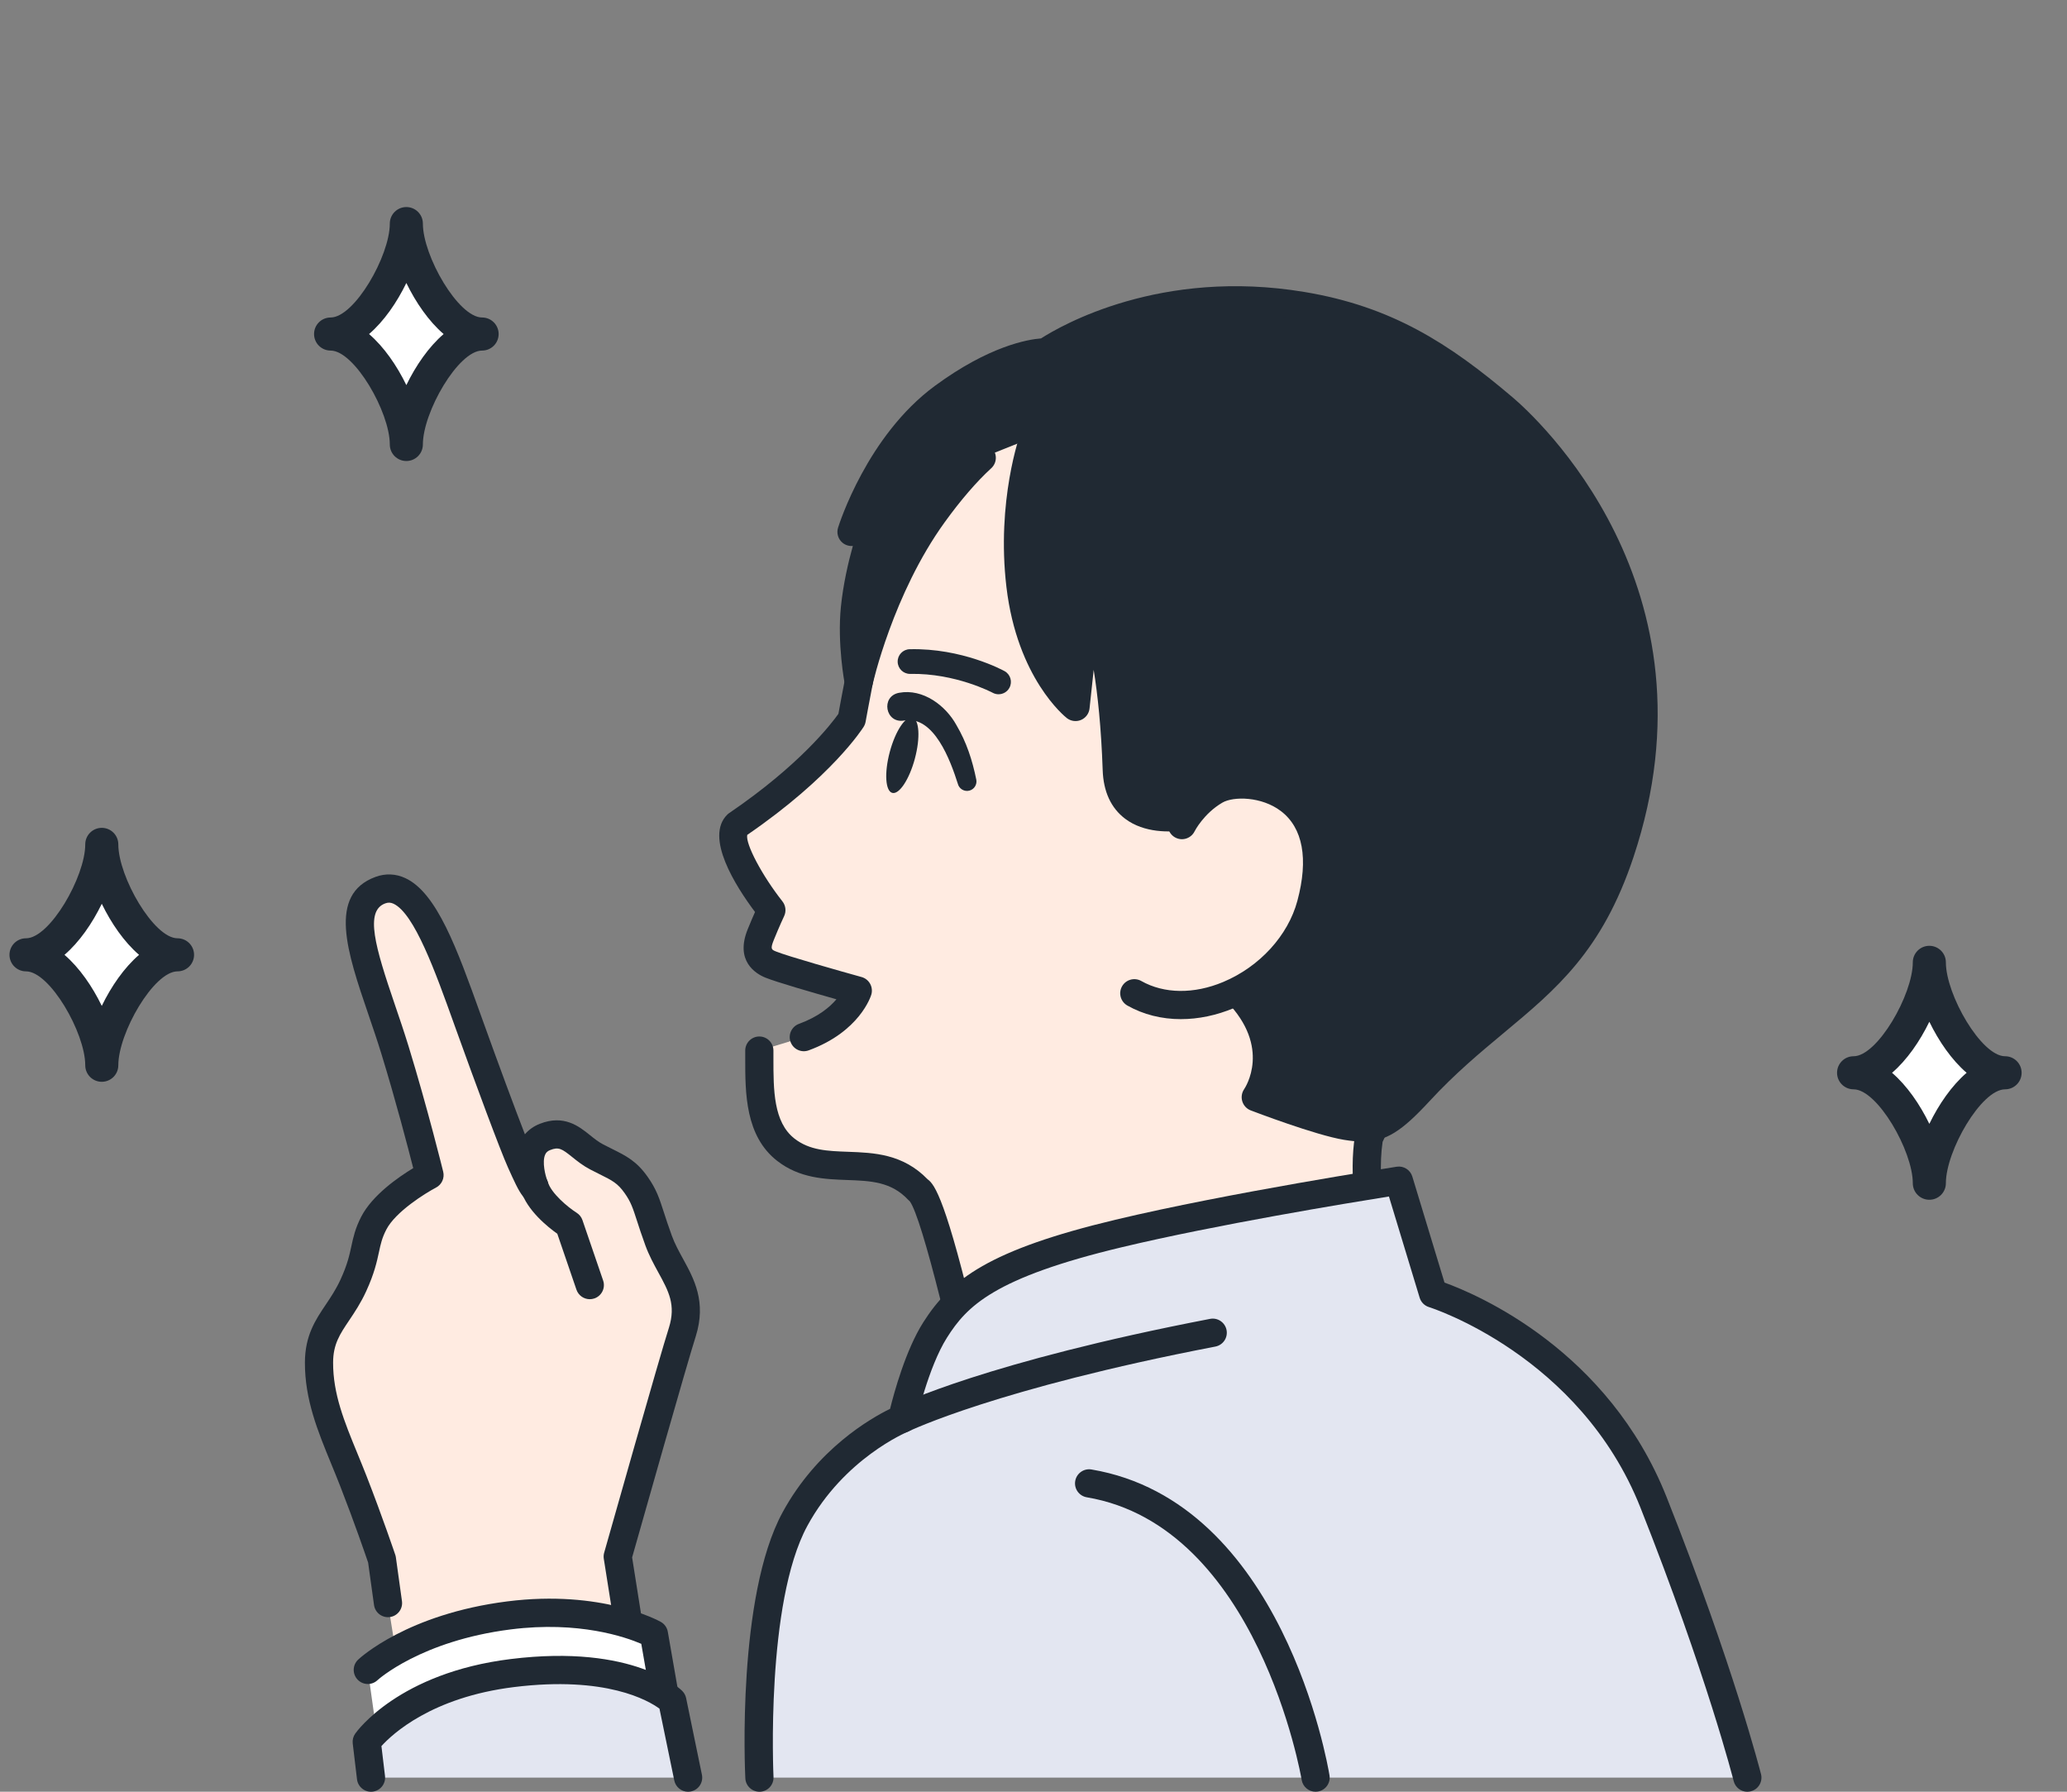 <?xml version="1.0" encoding="UTF-8"?><svg id="_レイヤー_4" xmlns="http://www.w3.org/2000/svg" width="150" height="130" viewBox="0 0 150 130"><rect x="0" y="0" width="150" height="130" fill="#808080" stroke="none"/><path d="M53.493,59.837c6.13-4.17,8.314-7.648,8.314-7.648,0,0,1.001-5.483,1.47-7.304.469-1.82,3.583-9.976,9.704-14.922,7.512-6.07,16.641-6.262,27.456-2.711,4.043,1.327,8.537,5.238,11.674,9.508,8.86,12.058,2.04,27.988-2.338,34.015-4.378,6.027-7.738,5.741-10.433,11.782-1.04,6.532,3.438,17.566,3.438,17.566l-30.689,6.615s-3.96-19.458-5.43-20.377c-2.834-3.039-6.687-.654-9.624-2.933-2.085-1.618-1.92-4.625-1.931-7.199l3.227-.979c3.268-1.195,3.916-3.373,3.916-3.373,0,0-5.263-1.457-6.329-1.895-.978-.402-1.142-1.11-.712-2.172.431-1.062.769-1.774.769-1.774,0,0-3.84-4.864-2.482-6.198Z" style="fill:#ffebe1;"/><path d="M71.528,107.594c-.229-.15-.388-.385-.443-.653-1.797-8.833-4.171-18.591-5.063-19.78-.04-.032-.077-.066-.112-.104-1.235-1.324-2.721-1.378-4.442-1.441-1.614-.059-3.443-.125-5.061-1.382-2.33-1.808-2.328-4.932-2.326-7.443v-.56c-.003-.565.453-1.025,1.018-1.028h.005c.563,0,1.021.455,1.023,1.019v.57c-.001,2.277-.003,4.631,1.535,5.824,1.098.852,2.388.899,3.881.953,1.869.068,3.984.145,5.777,1.999.513.366,1.34,1.493,3.601,11.089.848,3.597,1.607,7.169,1.961,8.861l28.512-6.145c-1.125-3.037-3.949-11.426-3.065-16.978.014-.088.04-.174.076-.256,1.599-3.582,3.476-5.125,5.464-6.759,1.579-1.298,3.212-2.64,5.076-5.207,3.657-5.035,11.208-20.743,2.342-32.808-3.221-4.383-7.605-7.971-11.169-9.141-11.33-3.721-19.748-2.915-26.493,2.535-5.867,4.74-8.916,12.672-9.356,14.381-.455,1.764-1.444,7.178-1.454,7.232-.023.128-.071.25-.14.361-.093.148-2.331,3.649-8.449,7.844-.139.647,1.07,2.941,2.555,4.824.241.306.288.722.121,1.073-.003.007-.333.701-.745,1.719-.271.667-.173.708.152.841.828.34,4.766,1.455,6.213,1.855.265.073.489.25.622.491.133.24.164.524.086.788-.032.109-.838,2.686-4.546,4.042-.53.194-1.118-.079-1.313-.61-.194-.531.079-1.118.61-1.313,1.413-.517,2.244-1.222,2.717-1.783-1.661-.469-4.381-1.253-5.167-1.577-.694-.285-2.206-1.198-1.271-3.503.206-.509.392-.938.531-1.253-1.416-1.887-3.669-5.436-2.013-7.064.044-.043.091-.082.142-.116,5.144-3.499,7.435-6.509,7.922-7.198.192-1.044,1.021-5.512,1.447-7.163.504-1.958,3.689-10.321,10.052-15.462,7.336-5.928,16.366-6.846,28.418-2.888,4.003,1.314,8.67,5.098,12.18,9.874,9.592,13.054,1.566,29.852-2.335,35.222-2.019,2.779-3.832,4.27-5.433,5.585-1.925,1.582-3.451,2.837-4.838,5.888-.902,6.192,3.353,16.781,3.396,16.888.113.28.097.596-.044.863-.141.267-.393.458-.689.522l-30.689,6.614c-.071.016-.144.023-.216.023-.197,0-.392-.057-.56-.167ZM66.115,87.227s0,0,0,0c0,0,0,0,0,0Z" style="fill:#202933;"/><path d="M68.449,28.822c4.586-3.373,7.428-3.259,7.428-3.259,0,0,7.428-5.23,18.609-3.37,6.314,1.05,10.347,3.787,14.63,7.426,3.789,3.219,14.193,15.027,8.451,32.253-3.188,9.564-8.594,10.85-14.579,17.329-2.331,2.523-3.184,2.834-5.287,2.493-1.983-.321-6.573-2.082-6.573-2.082,0,0,2.563-3.628-1.398-7.68-3.336-3.413.181-9.265.181-9.265-.127-.112-3.692-3.512-3.692-3.512,0,0-5.018,1.232-5.176-3.308-.341-9.816-2.123-12.67-2.123-12.67l-.871,8.122s-3.259-2.56-3.998-8.831c-.717-6.081.992-10.763.992-10.763l-3.799,1.514c-.936.859-2.129,2.152-3.521,4.081-3.93,5.441-5.407,12.18-5.407,12.18,0,0-.535-2.792-.272-5.363.341-3.326,1.555-6.465,1.555-6.465l-1.805.943s1.962-6.319,6.655-9.771Z" style="fill:#202933;"/><path d="M98.894,82.828c1.699,0,2.841-.764,4.846-2.934,1.855-2.008,3.645-3.498,5.376-4.94,3.839-3.196,7.154-5.956,9.422-12.76,6.543-19.628-7.174-32.009-8.759-33.356-4.644-3.945-8.793-6.602-15.125-7.655-10.43-1.736-17.65,2.436-19.106,3.37-.971.075-3.775.554-7.706,3.445-4.907,3.61-6.941,10.02-7.026,10.291-.122.395.005.824.322,1.089.214.178.487.259.752.233-.339,1.213-.699,2.778-.865,4.399-.276,2.69.262,5.54.285,5.66.091.477.506.824.991.83.464,0,.909-.329,1.014-.803.014-.065,1.484-6.605,5.237-11.801,1.165-1.612,2.303-2.933,3.384-3.926.416-.382.444-1.03.061-1.446-.383-.416-1.029-.444-1.446-.061-1.182,1.086-2.413,2.511-3.658,4.235-1.657,2.294-2.887,4.79-3.764,6.949.391-2.928,1.413-5.6,1.424-5.628.153-.397.044-.848-.273-1.132-.167-.149-.374-.236-.587-.256.963-2.048,2.709-5.033,5.363-6.985,4.171-3.068,6.761-3.05,6.793-3.061.224.005.441-.062.618-.186.07-.049,7.252-4.962,17.852-3.198,5.866.976,9.758,3.477,14.135,7.196,1.478,1.255,14.261,12.796,8.143,31.149-2.084,6.251-5.043,8.715-8.79,11.834-1.782,1.484-3.624,3.018-5.57,5.124-2.226,2.41-2.744,2.44-4.371,2.177-1.294-.21-3.858-1.104-5.308-1.633.695-1.857.79-4.883-2.095-7.835-2.752-2.815.296-7.971.327-8.023.254-.423.17-.966-.199-1.293-.135-.123-2.266-2.153-3.664-3.486-.253-.241-.612-.336-.95-.253-.545.13-2.171.315-3.096-.39-.515-.392-.781-1.033-.813-1.96-.341-9.807-2.081-12.861-2.278-13.176-.231-.37-.673-.552-1.097-.455-.425.098-.742.454-.789.888l-.617,5.754c-.857-1.306-1.858-3.417-2.218-6.473-.677-5.745.921-10.25.937-10.294.192-.531-.082-1.118-.613-1.311-.531-.193-1.117.08-1.311.61-.073.201-1.783,4.983-1.047,11.234.78,6.617,4.236,9.4,4.382,9.515.293.23.687.282,1.03.138.343-.145.58-.464.62-.834l.301-2.805c.291,1.802.546,4.184.653,7.28.054,1.563.602,2.749,1.628,3.525,1.403,1.061,3.298.975,4.239.846.751.716,2.011,1.917,2.753,2.621-.897,1.819-2.764,6.579.357,9.773,3.284,3.36,1.372,6.259,1.289,6.381-.176.259-.227.587-.134.886.093.299.316.542.608.654.192.073,4.713,1.803,6.776,2.137.498.081.944.126,1.356.126Z" style="fill:#202933;"/><path d="M88.189,57.352c2.128-1.246,9.216-.189,6.95,8.27-1.443,5.385-8.216,9.049-12.821,6.445l3.455-12.203s.748-1.535,2.417-2.512Z" style="fill:#ffebe1;"/><path d="M85.699,73.944c1.26,0,2.573-.269,3.861-.809,3.215-1.349,5.731-4.126,6.567-7.247,1.393-5.197-.612-7.659-1.93-8.665-2.096-1.598-5.019-1.635-6.525-.753-1.914,1.121-2.784,2.874-2.82,2.947-.248.508-.036,1.12.472,1.368.506.248,1.117.037,1.366-.467.017-.033.665-1.291,2.016-2.082.794-.465,2.845-.457,4.25.615,1.596,1.217,2.009,3.467,1.194,6.507-.676,2.524-2.739,4.781-5.382,5.89-2.124.891-4.291.865-5.947-.071-.491-.278-1.116-.105-1.395.387-.278.492-.105,1.116.387,1.395,1.161.656,2.491.986,3.885.986Z" style="fill:#202933;"/><path d="M72.465,50.372c.318,0,.625-.169.787-.467.236-.434.077-.976-.356-1.213-.125-.068-3.087-1.677-6.877-1.588-.494.01-.887.419-.876.914.01.488.409.877.895.877.006,0,.012,0,.019,0,3.281-.063,5.955,1.355,5.982,1.37.136.073.282.108.426.108Z" style="fill:#202933;"/><path d="M65.614,52.279c2.162-.389,3.362,2.915,3.892,4.579.091.379.481.61.856.502.345-.098.553-.445.487-.791-.289-1.416-.705-2.71-1.447-3.967-.766-1.395-2.407-2.657-4.151-2.337-1.366.247-1.005,2.26.363,2.014h0Z" style="fill:#202933;"/><path d="M66.392,55.041c-.404,1.508-1.139,2.622-1.642,2.487-.503-.135-.583-1.467-.179-2.975.404-1.508,1.139-2.622,1.642-2.487.503.135.583,1.467.178,2.975Z" style="fill:#202933;"/><path d="M65.472,102.941s.899-4.093,2.386-6.44c1.728-2.729,4.072-4.798,13.327-7.008,8.251-1.971,20.328-3.831,20.328-3.831l2.487,8.196s11.365,3.47,15.997,15.154c4.903,12.368,6.807,19.965,6.807,19.965H55.109s-.635-12.837,2.576-18.753c2.88-5.306,7.786-7.283,7.786-7.283Z" style="fill:#e3e6f1;"/><path d="M126.802,130c.082,0,.166-.01.25-.031.548-.137.881-.693.744-1.241-.019-.076-1.977-7.805-6.848-20.093-4.238-10.69-13.749-14.719-16.122-15.576l-2.335-7.693c-.148-.488-.63-.792-1.135-.714-.121.019-12.213,1.889-20.41,3.847-9.144,2.184-11.958,4.305-13.953,7.456-1.262,1.993-2.103,5.061-2.401,6.264-1.383.674-5.298,2.901-7.805,7.518-3.31,6.098-2.726,18.756-2.699,19.291.028.565.507.994,1.073.972.564-.028.999-.508.972-1.073-.006-.125-.583-12.62,2.454-18.214,2.658-4.896,7.225-6.804,7.271-6.823.311-.127.543-.4.615-.728.009-.039.88-3.948,2.251-6.113,1.439-2.273,3.389-4.336,12.7-6.56,6.839-1.634,16.447-3.211,19.37-3.677l2.229,7.344c.099.327.354.582.68.682.108.033,10.958,3.488,15.344,14.552,4.816,12.149,6.746,19.762,6.765,19.837.117.465.534.775.992.775Z" style="fill:#202933;"/><path d="M65.472,103.964c.152,0,.307-.034.453-.106.061-.03,6.432-3.108,22.274-6.157.555-.107.918-.643.811-1.198-.107-.555-.646-.92-1.198-.811-16.171,3.113-22.531,6.202-22.794,6.332-.507.25-.714.864-.463,1.371.178.361.541.57.918.57Z" style="fill:#202933;"/><path d="M95.469,130c.055,0,.111-.005.167-.014.558-.092.935-.618.844-1.175-.133-.809-3.41-19.854-17.274-22.192-.556-.094-1.085.282-1.179.839-.094.557.282,1.085.839,1.179,12.419,2.095,15.565,20.322,15.595,20.506.083.501.517.857,1.009.857Z" style="fill:#202933;"/><path d="M27.124,88.745c.966-1.876,4.043-3.486,4.043-3.486,0,0-1.102-4.5-2.502-9.058-1.651-5.381-4.195-10.467-1.065-11.616,2.657-.976,4.5,4.32,6.409,9.636,1.592,4.433,3.265,8.91,3.78,10.053,1.132,2.514.987,1.793.987,1.793,0,0-1.138-2.825.768-3.576,1.734-.682,2.334.712,3.752,1.45,1.418.738,2.072.91,2.868,2.039.796,1.129.793,1.744,1.626,4.025.832,2.281,2.643,3.712,1.726,6.634-.622,1.911-4.692,16.298-4.692,16.298l2.098,13.256-17.185.042-1.583-9.923-.441-3.174s-.911-2.705-2.069-5.671c-1.198-3.07-2.507-5.571-2.496-8.612.008-2.523,1.456-3.327,2.496-5.6,1.04-2.273.692-2.984,1.478-4.51Z" style="fill:#ffebe1;"/><path d="M29.739,127.259h.003l17.185-.042c.299,0,.583-.132.776-.359.194-.228.279-.529.232-.824l-2.063-13.034c.511-1.806,4.052-14.301,4.619-16.044.784-2.502-.123-4.157-.923-5.618-.309-.564-.601-1.096-.815-1.684-.259-.709-.438-1.263-.582-1.709-.323-1-.537-1.66-1.169-2.556-.807-1.144-1.549-1.514-2.576-2.025-.199-.099-.416-.207-.655-.331-.344-.179-.642-.418-.958-.672-.796-.639-1.885-1.513-3.642-.822-.433.17-.797.428-1.079.76-.736-1.893-1.912-5.064-3.119-8.424l-.109-.303c-1.693-4.715-3.154-8.787-5.444-9.857-.696-.326-1.448-.357-2.171-.091-3.486,1.28-2.048,5.492-.525,9.952.325.953.662,1.937.965,2.925,1.041,3.393,1.926,6.789,2.298,8.253-1.057.64-2.963,1.952-3.772,3.522-.437.848-.578,1.504-.715,2.137-.141.653-.286,1.328-.784,2.416-.329.719-.711,1.287-1.08,1.836-.739,1.098-1.502,2.235-1.509,4.186-.009,2.691.926,4.967,1.916,7.377.214.523.434,1.057.65,1.611,1.019,2.609,1.855,5.044,2.022,5.536l.427,3.078c.078.56.594.951,1.155.873.56-.078.95-.595.873-1.154l-.441-3.174c-.009-.063-.023-.125-.044-.186-.009-.027-.932-2.762-2.086-5.717-.221-.565-.445-1.11-.664-1.644-.95-2.312-1.77-4.309-1.762-6.593.005-1.331.49-2.053,1.161-3.051.396-.589.844-1.256,1.243-2.127.591-1.29.775-2.147.924-2.836.128-.595.221-1.025.534-1.631.668-1.297,2.832-2.64,3.609-3.048.416-.219.631-.693.519-1.15-.011-.045-1.126-4.581-2.517-9.114-.313-1.019-.654-2.019-.984-2.986-1.44-4.218-2.206-6.819-.706-7.369.215-.079.394-.071.6.024,1.518.709,3.041,4.951,4.384,8.694l.109.304c1.469,4.092,3.249,8.884,3.809,10.127.904,2.007,1.242,2.759,2.226,2.442.431-.138.833-.595.697-1.271-.012-.062-.03-.122-.054-.18-.154-.39-.399-1.375-.167-1.909.07-.161.178-.26.362-.333.625-.247.85-.097,1.611.513.362.291.772.62,1.294.892.251.13.479.244.688.348.924.46,1.307.651,1.816,1.373.453.642.591,1.069.894,2.006.149.461.335,1.035.607,1.781.268.733.611,1.36.943,1.966.748,1.365,1.289,2.351.768,4.011-.617,1.897-4.534,15.738-4.7,16.326-.04.143-.049.292-.026.438l1.911,12.076-15.99.039c-.565.001-1.022.461-1.021,1.026.002.564.459,1.021,1.023,1.021Z" style="fill:#202933;"/><path d="M42.8,94.264c.11,0,.222-.018.332-.055.535-.183.82-.765.637-1.3l-1.501-4.382c-.075-.221-.224-.408-.421-.533-.675-.43-1.842-1.417-2.091-2.227-.166-.54-.738-.844-1.279-.678-.54.166-.844.738-.678,1.279.449,1.462,1.965,2.667,2.643,3.147l1.39,4.058c.145.425.543.692.968.692Z" style="fill:#202933;"/><path d="M47.455,118.571l1.395,8.004-21.357.29-.8-5.703s3.256-3.069,10.245-3.955c6.586-.834,10.517,1.364,10.517,1.364Z" style="fill:#fff;"/><path d="M27.492,127.887h.014l21.357-.29c.3-.004.582-.139.774-.37.191-.231.272-.534.22-.829l-1.395-8.004c-.053-.304-.24-.567-.509-.717-.172-.096-4.302-2.354-11.145-1.486-7.236.917-10.675,4.09-10.818,4.225-.411.388-.43,1.035-.042,1.447.388.411,1.035.43,1.446.043.027-.026,3.148-2.858,9.672-3.684,4.949-.628,8.334.558,9.471,1.047l1.098,6.299-20.157.273c-.565.008-1.017.472-1.009,1.037.008.56.464,1.009,1.023,1.009Z" style="fill:#202933;"/><path d="M37.178,121.389c8.592-1.063,11.61,2.024,11.61,2.024l1.147,5.563h-23.012s-.31-2.602-.31-2.602c0,0,2.819-4.027,10.565-4.985Z" style="fill:#e3e6f1;"/><path d="M49.934,130c.068,0,.138-.007.208-.021.554-.114.91-.656.796-1.209l-1.147-5.563c-.04-.192-.134-.369-.271-.509-.138-.141-3.474-3.438-12.467-2.324-8.105,1.003-11.152,5.234-11.278,5.414-.144.206-.207.458-.178.708l.31,2.602c.067.561.58.963,1.137.895.562-.067.962-.576.895-1.137l-.259-2.167c.784-.868,3.644-3.544,9.623-4.283,6.699-.828,9.771.991,10.554,1.566l1.075,5.212c.1.484.526.817,1.001.817Z" style="fill:#202933;"/><path d="M7.386,77.291c0-2.671,2.826-8.012,5.497-8.012-2.671,0-5.497-5.341-5.497-8.012,0,2.671-2.826,8.012-5.497,8.012,2.671,0,5.497,5.341,5.497,8.012Z" style="fill:#fff;"/><path d="M6.186,77.291c0-2.346-2.569-6.813-4.298-6.813-.662,0-1.2-.537-1.2-1.2,0-.662.537-1.2,1.2-1.2,1.729,0,4.298-4.467,4.298-6.813,0-.662.537-1.2,1.2-1.2s1.2.537,1.2,1.2c0,2.346,2.569,6.813,4.297,6.813.662,0,1.2.537,1.2,1.2,0,.662-.537,1.2-1.2,1.2-1.728,0-4.297,4.467-4.297,6.813,0,.662-.537,1.2-1.2,1.2s-1.2-.537-1.2-1.2ZM7.386,65.575c-.685,1.411-1.623,2.775-2.706,3.704,1.083.93,2.021,2.293,2.706,3.704.685-1.411,1.623-2.775,2.706-3.704-1.083-.93-2.021-2.293-2.706-3.704Z" style="fill:#202933;"/><path d="M29.488,32.249c0-2.671,2.826-8.012,5.497-8.012-2.671,0-5.497-5.341-5.497-8.012,0,2.671-2.826,8.012-5.497,8.012,2.671,0,5.497,5.341,5.497,8.012Z" style="fill:#fff;"/><path d="M28.288,32.249c0-2.346-2.569-6.813-4.297-6.813-.662,0-1.2-.537-1.2-1.2s.537-1.2,1.2-1.2c1.728,0,4.297-4.467,4.297-6.813,0-.662.537-1.2,1.2-1.2s1.2.537,1.2,1.2c0,2.346,2.569,6.813,4.298,6.813.662,0,1.2.537,1.2,1.2s-.537,1.2-1.2,1.2c-1.729,0-4.298,4.467-4.298,6.813,0,.662-.537,1.2-1.2,1.2s-1.2-.537-1.2-1.2ZM29.488,20.533c-.685,1.411-1.623,2.775-2.706,3.704,1.083.93,2.021,2.293,2.706,3.704.685-1.411,1.623-2.775,2.706-3.704-1.083-.93-2.021-2.293-2.706-3.704Z" style="fill:#202933;"/><path d="M140.01,85.85c0-2.671,2.826-8.012,5.497-8.012-2.671,0-5.497-5.341-5.497-8.012,0,2.671-2.826,8.012-5.497,8.012,2.671,0,5.497,5.341,5.497,8.012Z" style="fill:#fff;"/><path d="M138.81,85.85c0-2.346-2.569-6.813-4.297-6.813-.662,0-1.2-.537-1.2-1.2,0-.662.537-1.2,1.2-1.2,1.728,0,4.297-4.467,4.297-6.813,0-.662.537-1.2,1.2-1.2s1.2.537,1.2,1.2c0,2.346,2.569,6.813,4.297,6.813.662,0,1.2.537,1.2,1.2,0,.662-.537,1.2-1.2,1.2-1.728,0-4.297,4.467-4.297,6.813,0,.662-.537,1.2-1.2,1.2s-1.2-.537-1.2-1.2ZM140.01,74.134c-.685,1.411-1.623,2.775-2.706,3.704,1.083.93,2.021,2.293,2.706,3.704.685-1.411,1.623-2.775,2.706-3.704-1.083-.93-2.021-2.293-2.706-3.704Z" style="fill:#202933;"/></svg>